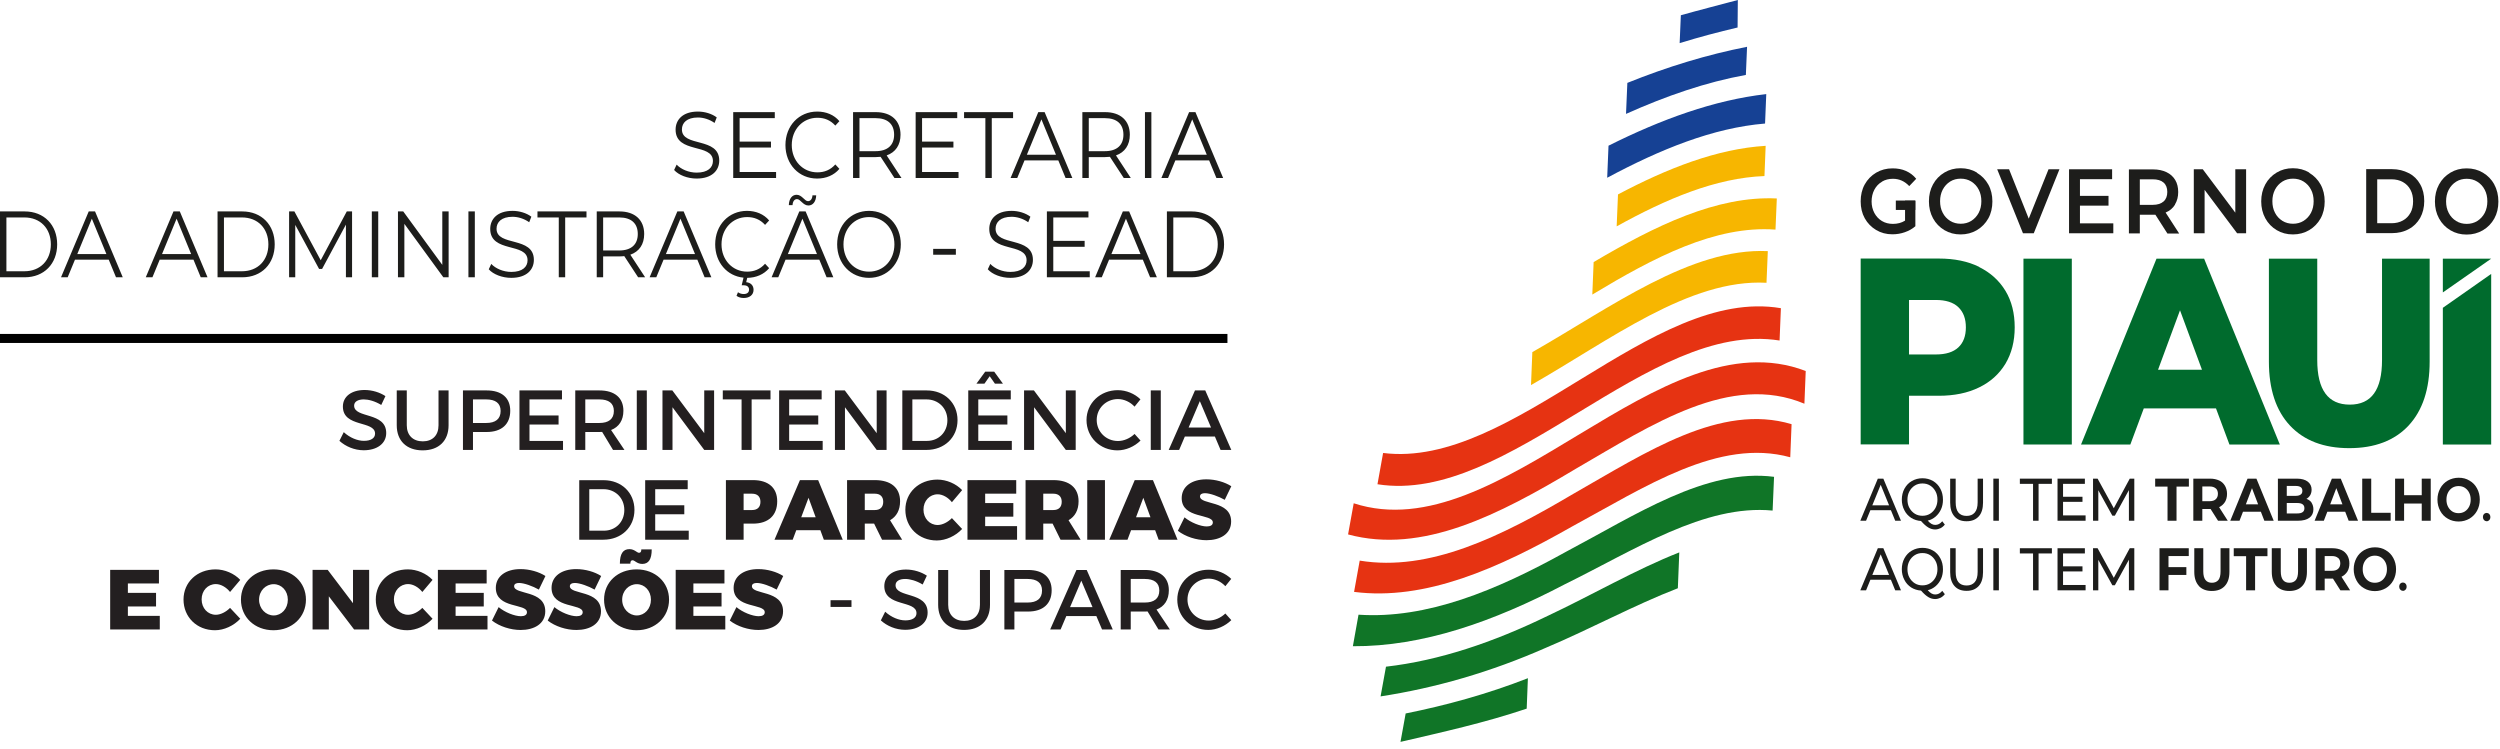 <svg width="277" height="83" viewBox="0 0 277 83" fill="none" xmlns="http://www.w3.org/2000/svg">
<line y1="37.5" x2="136" y2="37.5" stroke="black"/>
<path d="M77.188 19.784C76.18 19.784 75.192 19.398 74.692 18.835L74.971 18.241C75.451 18.752 76.305 19.127 77.188 19.127C78.445 19.127 78.992 18.554 78.992 17.834C78.992 15.833 74.856 17.063 74.856 14.363C74.856 13.289 75.623 12.361 77.331 12.361C78.09 12.361 78.877 12.601 79.414 13.008L79.174 13.623C78.598 13.216 77.927 13.018 77.331 13.018C76.103 13.018 75.556 13.612 75.556 14.342C75.556 16.344 79.692 15.134 79.692 17.793C79.692 18.866 78.905 19.784 77.188 19.784ZM81.95 19.054H85.99V19.721H81.24V12.424H85.846V13.091H81.95V15.687H85.424V16.344H81.95V19.054ZM90.539 19.784C88.524 19.784 87.027 18.21 87.027 16.073C87.027 13.935 88.524 12.361 90.549 12.361C91.528 12.361 92.41 12.716 93.005 13.425L92.554 13.915C92.007 13.31 91.336 13.049 90.568 13.049C88.946 13.049 87.727 14.342 87.727 16.073C87.727 17.803 88.946 19.096 90.568 19.096C91.336 19.096 92.007 18.835 92.554 18.22L93.005 18.71C92.41 19.419 91.528 19.784 90.539 19.784ZM99.884 19.721H99.106L97.571 17.376C97.398 17.396 97.226 17.407 97.034 17.407H95.23V19.721H94.519V12.424H97.034C98.742 12.424 99.778 13.362 99.778 14.926C99.778 16.073 99.222 16.875 98.243 17.219L99.884 19.721ZM97.014 16.75C98.358 16.75 99.068 16.073 99.068 14.926C99.068 13.758 98.358 13.091 97.014 13.091H95.23V16.75H97.014ZM102.165 19.054H106.205V19.721H101.454V12.424H106.061V13.091H102.165V15.687H105.639V16.344H102.165V19.054ZM109.179 19.721V13.091H106.818V12.424H112.25V13.091H109.889V19.721H109.179ZM118.066 19.721L117.26 17.772H113.517L112.711 19.721H111.972L115.043 12.424H115.744L118.815 19.721H118.066ZM113.777 17.146H117.001L115.389 13.226L113.777 17.146ZM125.291 19.721H124.513L122.978 17.376C122.805 17.396 122.632 17.407 122.44 17.407H120.636V19.721H119.926V12.424H122.44C124.149 12.424 125.185 13.362 125.185 14.926C125.185 16.073 124.628 16.875 123.65 17.219L125.291 19.721ZM122.421 16.75C123.765 16.75 124.475 16.073 124.475 14.926C124.475 13.758 123.765 13.091 122.421 13.091H120.636V16.75H122.421ZM126.861 19.721V12.424H127.572V19.721H126.861ZM134.776 19.721L133.971 17.772H130.228L129.421 19.721H128.682L131.753 12.424H132.454L135.524 19.721H134.776ZM130.487 17.146H133.711L132.099 13.226L130.487 17.146Z" fill="#1D1D1B"/>
<path d="M3.8147e-06 30.724V23.426H2.735C4.885 23.426 6.334 24.927 6.334 27.075C6.334 29.222 4.885 30.724 2.735 30.724H3.8147e-06ZM0.71 30.056H2.697C4.482 30.056 5.633 28.826 5.633 27.075C5.633 25.323 4.482 24.093 2.697 24.093H0.71V30.056ZM12.854 30.724L12.048 28.774H8.305L7.499 30.724H6.76L9.831 23.426H10.531L13.602 30.724H12.854ZM8.564 28.149H11.789L10.176 24.229L8.564 28.149ZM22.244 30.724L21.438 28.774H17.695L16.889 30.724H16.151L19.221 23.426H19.922L22.993 30.724H22.244ZM17.954 28.149H21.179L19.567 24.229L17.954 28.149ZM24.104 30.724V23.426H26.839C28.989 23.426 30.438 24.927 30.438 27.075C30.438 29.222 28.989 30.724 26.839 30.724H24.104ZM24.814 30.056H26.801C28.586 30.056 29.737 28.826 29.737 27.075C29.737 25.323 28.586 24.093 26.801 24.093H24.814V30.056ZM38.424 23.426H39.009V30.724H38.328V24.886L35.689 29.796H35.353L32.714 24.917V30.724H32.032V23.426H32.618L35.535 28.837L38.424 23.426ZM41.198 30.724V23.426H41.908V30.724H41.198ZM49.007 23.426H49.708V30.724H49.123L44.804 24.802V30.724H44.094V23.426H44.679L49.007 29.348V23.426ZM51.901 30.724V23.426H52.611V30.724H51.901ZM56.649 30.786C55.641 30.786 54.653 30.401 54.154 29.837L54.432 29.243C54.912 29.754 55.766 30.129 56.649 30.129C57.906 30.129 58.453 29.556 58.453 28.837C58.453 26.835 54.317 28.065 54.317 25.365C54.317 24.291 55.084 23.364 56.793 23.364C57.551 23.364 58.338 23.603 58.875 24.01L58.635 24.625C58.059 24.218 57.388 24.02 56.793 24.02C55.564 24.02 55.017 24.615 55.017 25.344C55.017 27.346 59.153 26.137 59.153 28.795C59.153 29.869 58.366 30.786 56.649 30.786ZM61.912 30.724V24.093H59.551V23.426H64.983V24.093H62.622V30.724H61.912ZM71.482 30.724H70.705L69.169 28.378C68.996 28.399 68.824 28.409 68.632 28.409H66.828V30.724H66.118V23.426H68.632C70.34 23.426 71.376 24.364 71.376 25.928C71.376 27.075 70.82 27.878 69.841 28.222L71.482 30.724ZM68.613 27.753C69.956 27.753 70.666 27.075 70.666 25.928C70.666 24.761 69.956 24.093 68.613 24.093H66.828V27.753H68.613ZM78.072 30.724L77.266 28.774H73.523L72.717 30.724H71.978L75.049 23.426H75.749L78.82 30.724H78.072ZM73.782 28.149H77.007L75.394 24.229L73.782 28.149ZM82.784 30.098C83.552 30.098 84.223 29.837 84.77 29.222L85.222 29.712C84.636 30.411 83.763 30.776 82.793 30.786L82.678 31.266C83.206 31.318 83.494 31.651 83.494 32.11C83.494 32.673 83.053 33.017 82.41 33.017C82.093 33.017 81.834 32.944 81.604 32.777L81.767 32.381C81.959 32.517 82.17 32.579 82.4 32.579C82.784 32.579 82.995 32.402 82.995 32.089C82.995 31.808 82.803 31.61 82.4 31.61H82.179L82.381 30.765C80.558 30.588 79.243 29.076 79.243 27.075C79.243 24.938 80.74 23.364 82.765 23.364C83.744 23.364 84.627 23.718 85.222 24.427L84.77 24.917C84.223 24.312 83.552 24.052 82.784 24.052C81.162 24.052 79.943 25.344 79.943 27.075C79.943 28.805 81.162 30.098 82.784 30.098ZM88.313 22.061C88.025 22.061 87.834 22.311 87.814 22.728H87.402C87.421 22.029 87.757 21.581 88.265 21.581C88.86 21.581 89.148 22.29 89.522 22.29C89.81 22.29 90.002 22.04 90.021 21.644H90.434C90.415 22.321 90.079 22.769 89.57 22.769C88.975 22.769 88.697 22.061 88.313 22.061ZM91.586 30.724L90.78 28.774H87.037L86.231 30.724H85.492L88.563 23.426H89.263L92.334 30.724H91.586ZM87.296 28.149H90.52L88.908 24.229L87.296 28.149ZM96.288 30.786C94.254 30.786 92.757 29.202 92.757 27.075C92.757 24.948 94.254 23.364 96.288 23.364C98.304 23.364 99.81 24.938 99.81 27.075C99.81 29.212 98.304 30.786 96.288 30.786ZM96.288 30.098C97.901 30.098 99.1 28.816 99.1 27.075C99.1 25.334 97.901 24.052 96.288 24.052C94.667 24.052 93.457 25.334 93.457 27.075C93.457 28.816 94.667 30.098 96.288 30.098ZM103.396 28.222V27.575H105.91V28.222H103.396ZM111.942 30.786C110.934 30.786 109.946 30.401 109.447 29.837L109.725 29.243C110.205 29.754 111.059 30.129 111.942 30.129C113.199 30.129 113.746 29.556 113.746 28.837C113.746 26.835 109.61 28.065 109.61 25.365C109.61 24.291 110.378 23.364 112.086 23.364C112.844 23.364 113.631 23.603 114.168 24.01L113.928 24.625C113.353 24.218 112.681 24.02 112.086 24.02C110.857 24.02 110.31 24.615 110.31 25.344C110.31 27.346 114.447 26.137 114.447 28.795C114.447 29.869 113.66 30.786 111.942 30.786ZM116.704 30.056H120.744V30.724H115.994V23.426H120.6V24.093H116.704V26.689H120.178V27.346H116.704V30.056ZM127.433 30.724L126.627 28.774H122.884L122.078 30.724H121.339L124.41 23.426H125.11L128.181 30.724H127.433ZM123.143 28.149H126.367L124.755 24.229L123.143 28.149ZM129.292 30.724V23.426H132.027C134.178 23.426 135.626 24.927 135.626 27.075C135.626 29.222 134.178 30.724 132.027 30.724H129.292ZM130.002 30.056H131.988C133.774 30.056 134.926 28.826 134.926 27.075C134.926 25.323 133.774 24.093 131.988 24.093H130.002V30.056Z" fill="#1D1D1B"/>
<path d="M178.077 19.695C183.952 16.547 189.8 14.165 195.569 13.688C195.608 12.591 195.662 11.508 195.702 10.425C189.92 11.089 184.085 13.211 178.223 16.143C178.17 17.327 178.13 18.511 178.077 19.695Z" fill="#164194"/>
<path d="M195.635 16.157C190.239 16.489 184.762 18.64 179.273 21.543C179.22 22.712 179.18 23.896 179.127 25.08C184.629 22.034 190.106 19.709 195.502 19.507C195.542 18.381 195.595 17.269 195.635 16.157Z" fill="#F7B600"/>
<path d="M176.415 32.646C183.26 28.517 190.066 24.95 196.725 25.441L196.871 21.99C190.212 21.673 183.407 25.008 176.575 29.037C176.522 30.235 176.482 31.448 176.428 32.646H176.415Z" fill="#F7B600"/>
<path d="M197.323 34.148L197.177 37.729C182.636 35.419 167.164 55.965 152.623 53.655L153.248 50.189C167.643 52.009 182.941 31.708 197.323 34.148Z" fill="#E63312"/>
<path d="M200.074 41.107C200.021 42.32 199.981 43.519 199.928 44.731C191.727 41.295 183.141 46.984 174.581 51.951C166.061 57.048 157.581 61.437 149.366 59.214L149.991 55.763C166.26 61.062 183.832 34.884 200.074 41.107Z" fill="#E63312"/>
<path d="M198.506 47.013C198.453 48.226 198.4 49.453 198.36 50.666C190.478 48.5 182.29 53.944 174.142 58.362C166.008 62.982 157.926 66.592 150.031 65.581L150.656 62.116C158.378 63.386 166.327 59.445 174.288 54.738C182.45 50.088 190.637 44.645 198.506 46.998V47.013Z" fill="#E63312"/>
<path d="M169.291 75.14C169.238 76.266 169.198 77.407 169.158 78.518C164.479 80.092 159.827 81.117 155.175 82.2L155.747 79.053C160.252 78.143 164.758 76.916 169.304 75.14H169.291Z" fill="#107527"/>
<path d="M196.406 56.571C188.87 55.849 181.094 60.946 173.371 64.744C165.463 68.888 157.621 71.645 149.898 71.602L150.523 68.108C158.073 68.613 165.768 65.437 173.518 61.134C181.253 57.048 189.029 51.85 196.565 52.832L196.406 56.571Z" fill="#107527"/>
<path d="M185.905 65.177C181.054 67.054 176.176 69.711 171.311 71.761C165.157 74.475 159.043 76.223 152.968 77.161L153.567 73.869C159.481 73.19 165.449 71.169 171.457 68.252C176.322 65.971 181.213 63.112 186.065 61.206L185.905 65.191V65.177Z" fill="#107527"/>
<path d="M193.575 5.184L193.442 8.302C189.042 9.096 184.616 10.627 180.163 12.62L180.31 9.183C184.749 7.393 189.175 6.05 193.575 5.184Z" fill="#164194"/>
<path d="M186.238 1.689C188.338 1.097 190.451 0.563 192.551 0C192.551 0.996 192.538 2.021 192.525 3.047C190.385 3.552 188.245 4.115 186.105 4.779L186.238 1.689Z" fill="#164194"/>
<path d="M195.728 31.332C187.208 30.87 178.382 37.685 169.636 42.667L169.783 39.014C178.529 34.032 187.341 27.434 195.874 27.824C195.821 28.979 195.781 30.148 195.728 31.332Z" fill="#F7B600"/>
<path d="M209.525 56.528H207.239L206.76 57.698H206.122L208.063 53.034H208.674L210.628 57.698H209.99L209.512 56.528H209.525ZM209.312 55.994L208.382 53.712L207.451 55.994H209.299H209.312Z" fill="#1D1D1B"/>
<path d="M215.493 58.116C215.36 58.29 215.187 58.434 215.014 58.521C214.828 58.607 214.629 58.665 214.416 58.665C214.15 58.665 213.898 58.593 213.659 58.448C213.419 58.304 213.154 58.073 212.848 57.727C212.449 57.698 212.077 57.582 211.758 57.38C211.439 57.163 211.173 56.889 211 56.528C210.814 56.181 210.721 55.777 210.721 55.358C210.721 54.94 210.814 54.507 211.014 54.146C211.213 53.785 211.479 53.496 211.838 53.294C212.197 53.092 212.582 52.99 213.007 52.99C213.433 52.99 213.831 53.092 214.177 53.294C214.523 53.496 214.802 53.785 214.988 54.146C215.187 54.507 215.28 54.911 215.28 55.373C215.28 55.748 215.214 56.109 215.068 56.427C214.921 56.745 214.722 57.019 214.469 57.236C214.217 57.452 213.925 57.611 213.592 57.683C213.738 57.842 213.871 57.972 214.004 58.044C214.137 58.116 214.27 58.16 214.416 58.16C214.722 58.16 214.975 58.03 215.201 57.755L215.493 58.131V58.116ZM211.559 56.268C211.705 56.542 211.904 56.759 212.157 56.918C212.409 57.077 212.702 57.149 213.007 57.149C213.313 57.149 213.606 57.077 213.858 56.918C214.111 56.759 214.31 56.542 214.456 56.268C214.602 55.994 214.669 55.691 214.669 55.358C214.669 55.026 214.602 54.709 214.456 54.449C214.31 54.175 214.111 53.958 213.858 53.799C213.606 53.64 213.326 53.568 213.007 53.568C212.688 53.568 212.409 53.64 212.157 53.799C211.904 53.958 211.705 54.175 211.559 54.449C211.412 54.723 211.346 55.026 211.346 55.358C211.346 55.691 211.412 56.008 211.559 56.268Z" fill="#1D1D1B"/>
<path d="M216.556 57.221C216.237 56.86 216.078 56.355 216.078 55.691V53.034H216.689V55.662C216.689 56.658 217.088 57.163 217.899 57.163C218.298 57.163 218.59 57.033 218.803 56.788C219.015 56.542 219.122 56.167 219.122 55.662V53.034H219.72V55.691C219.72 56.355 219.56 56.875 219.241 57.221C218.922 57.568 218.484 57.755 217.899 57.755C217.314 57.755 216.875 57.582 216.556 57.221Z" fill="#1D1D1B"/>
<path d="M220.863 53.034H221.474V57.698H220.863V53.034Z" fill="#1D1D1B"/>
<path d="M225.276 53.611H223.8V53.034H227.349V53.611H225.874V57.698H225.262V53.611H225.276Z" fill="#1D1D1B"/>
<path d="M231.084 57.12V57.698H227.974V53.034H231.004V53.611H228.585V55.041H230.739V55.604H228.585V57.106H231.084V57.12Z" fill="#1D1D1B"/>
<path d="M235.883 57.698V54.304L234.327 57.135H234.048L232.493 54.319V57.698H231.908V53.034H232.413L234.208 56.311L235.976 53.034H236.481V57.698H235.896H235.883Z" fill="#1D1D1B"/>
<path d="M240.162 53.915H238.793V53.034H242.528V53.915H241.159V57.698H240.162V53.915Z" fill="#1D1D1B"/>
<path d="M245.758 57.698L244.934 56.398H244.017V57.698H243.02V53.034H244.881C245.266 53.034 245.585 53.106 245.878 53.236C246.17 53.366 246.37 53.568 246.529 53.828C246.675 54.088 246.755 54.377 246.755 54.723C246.755 55.07 246.675 55.373 246.529 55.618C246.37 55.864 246.157 56.066 245.878 56.196L246.835 57.698H245.772H245.758ZM245.506 54.117C245.346 53.972 245.12 53.9 244.828 53.9H244.017V55.532H244.828C245.12 55.532 245.36 55.46 245.506 55.315C245.665 55.171 245.745 54.969 245.745 54.709C245.745 54.449 245.665 54.247 245.506 54.102V54.117Z" fill="#1D1D1B"/>
<path d="M250.517 56.701H248.523L248.138 57.698H247.114L249.028 53.034H250.012L251.926 57.698H250.889L250.504 56.701H250.517ZM250.198 55.878L249.52 54.088L248.842 55.878H250.198Z" fill="#1D1D1B"/>
<path d="M256.113 55.691C256.245 55.893 256.325 56.138 256.325 56.427C256.325 56.831 256.179 57.149 255.887 57.365C255.594 57.582 255.169 57.698 254.611 57.698H252.391V53.034H254.491C255.009 53.034 255.421 53.149 255.701 53.366C255.98 53.583 256.126 53.886 256.126 54.247C256.126 54.478 256.073 54.68 255.98 54.853C255.873 55.026 255.74 55.171 255.554 55.272C255.794 55.358 255.993 55.503 256.126 55.691H256.113ZM253.374 53.842V54.94H254.358C254.597 54.94 254.783 54.896 254.916 54.795C255.049 54.709 255.102 54.564 255.102 54.377C255.102 54.189 255.036 54.059 254.916 53.972C254.783 53.886 254.597 53.842 254.358 53.842H253.374ZM255.129 56.745C255.262 56.658 255.328 56.514 255.328 56.311C255.328 55.922 255.063 55.734 254.531 55.734H253.374V56.889H254.531C254.797 56.889 254.996 56.846 255.129 56.745Z" fill="#1D1D1B"/>
<path d="M259.861 56.701H257.867L257.482 57.698H256.458L258.372 53.034H259.356L261.27 57.698H260.233L259.848 56.701H259.861ZM259.542 55.878L258.864 54.088L258.186 55.878H259.542Z" fill="#1D1D1B"/>
<path d="M261.735 53.034H262.732V56.817H264.885V57.698H261.735V53.034Z" fill="#1D1D1B"/>
<path d="M269.325 53.034V57.698H268.328V55.792H266.374V57.698H265.377V53.034H266.374V54.868H268.328V53.034H269.325Z" fill="#1D1D1B"/>
<path d="M271.212 57.467C270.853 57.264 270.574 56.976 270.375 56.6C270.175 56.225 270.069 55.821 270.069 55.358C270.069 54.896 270.175 54.492 270.375 54.117C270.574 53.741 270.853 53.467 271.212 53.25C271.571 53.048 271.97 52.933 272.422 52.933C272.873 52.933 273.272 53.034 273.618 53.25C273.977 53.453 274.256 53.741 274.455 54.117C274.655 54.478 274.761 54.896 274.761 55.358C274.761 55.821 274.655 56.225 274.455 56.6C274.256 56.961 273.977 57.25 273.618 57.467C273.259 57.669 272.86 57.784 272.422 57.784C271.983 57.784 271.571 57.683 271.212 57.467ZM273.099 56.672C273.299 56.542 273.458 56.369 273.578 56.138C273.698 55.907 273.751 55.647 273.751 55.358C273.751 55.07 273.698 54.81 273.578 54.579C273.458 54.348 273.299 54.175 273.099 54.044C272.9 53.915 272.661 53.857 272.408 53.857C272.156 53.857 271.93 53.915 271.717 54.044C271.518 54.175 271.358 54.348 271.239 54.579C271.119 54.81 271.066 55.07 271.066 55.358C271.066 55.647 271.119 55.907 271.239 56.138C271.358 56.369 271.518 56.542 271.717 56.672C271.916 56.802 272.156 56.86 272.408 56.86C272.661 56.86 272.887 56.802 273.099 56.672Z" fill="#1D1D1B"/>
<path d="M275.226 57.611C275.146 57.525 275.106 57.409 275.106 57.279C275.106 57.149 275.146 57.048 275.226 56.961C275.306 56.875 275.412 56.831 275.519 56.831C275.625 56.831 275.731 56.875 275.811 56.961C275.891 57.048 275.931 57.149 275.931 57.294C275.931 57.438 275.891 57.539 275.811 57.626C275.731 57.712 275.638 57.756 275.532 57.756C275.425 57.756 275.319 57.712 275.239 57.626L275.226 57.611Z" fill="#1D1D1B"/>
<path d="M209.525 64.238H207.239L206.76 65.408H206.122L208.063 60.744H208.674L210.628 65.408H209.99L209.512 64.238H209.525ZM209.312 63.704L208.382 61.423L207.451 63.704H209.299H209.312Z" fill="#1D1D1B"/>
<path d="M215.493 65.827C215.36 66 215.187 66.144 215.014 66.231C214.828 66.317 214.629 66.375 214.416 66.375C214.15 66.375 213.898 66.303 213.659 66.159C213.419 66.014 213.154 65.783 212.848 65.437C212.449 65.408 212.077 65.292 211.758 65.09C211.439 64.874 211.173 64.599 211 64.238C210.814 63.892 210.721 63.487 210.721 63.069C210.721 62.65 210.814 62.217 211.014 61.856C211.213 61.495 211.479 61.206 211.838 61.004C212.197 60.802 212.582 60.701 213.007 60.701C213.433 60.701 213.831 60.802 214.177 61.004C214.523 61.206 214.802 61.495 214.988 61.856C215.187 62.217 215.28 62.621 215.28 63.083C215.28 63.459 215.214 63.82 215.068 64.137C214.921 64.455 214.722 64.729 214.469 64.946C214.217 65.162 213.925 65.321 213.592 65.393C213.738 65.552 213.871 65.682 214.004 65.754C214.137 65.827 214.27 65.87 214.416 65.87C214.722 65.87 214.975 65.74 215.201 65.466L215.493 65.841V65.827ZM211.559 63.978C211.705 64.253 211.904 64.469 212.157 64.628C212.409 64.787 212.702 64.859 213.007 64.859C213.313 64.859 213.606 64.787 213.858 64.628C214.111 64.469 214.31 64.253 214.456 63.978C214.602 63.704 214.669 63.401 214.669 63.069C214.669 62.737 214.602 62.419 214.456 62.159C214.31 61.885 214.111 61.668 213.858 61.509C213.606 61.351 213.326 61.278 213.007 61.278C212.688 61.278 212.409 61.351 212.157 61.509C211.904 61.668 211.705 61.885 211.559 62.159C211.412 62.434 211.346 62.737 211.346 63.069C211.346 63.401 211.412 63.718 211.559 63.978Z" fill="#1D1D1B"/>
<path d="M216.556 64.931C216.237 64.57 216.078 64.065 216.078 63.401V60.744H216.689V63.372C216.689 64.368 217.088 64.874 217.899 64.874C218.298 64.874 218.59 64.744 218.803 64.498C219.015 64.253 219.122 63.877 219.122 63.372V60.744H219.72V63.401C219.72 64.065 219.56 64.585 219.241 64.931C218.922 65.278 218.484 65.466 217.899 65.466C217.314 65.466 216.875 65.292 216.556 64.931Z" fill="#1D1D1B"/>
<path d="M220.863 60.744H221.474V65.408H220.863V60.744Z" fill="#1D1D1B"/>
<path d="M225.276 61.322H223.8V60.744H227.349V61.322H225.874V65.408H225.262V61.322H225.276Z" fill="#1D1D1B"/>
<path d="M231.084 64.83V65.408H227.974V60.744H231.004V61.322H228.585V62.751H230.739V63.314H228.585V64.816H231.084V64.83Z" fill="#1D1D1B"/>
<path d="M235.883 65.408V62.015L234.327 64.845H234.048L232.493 62.029V65.408H231.908V60.744H232.413L234.208 64.022L235.976 60.744H236.481V65.408H235.896H235.883Z" fill="#1D1D1B"/>
<path d="M240.269 61.611V62.838H242.249V63.704H240.269V65.408H239.272V60.744H242.515V61.611H240.269Z" fill="#1D1D1B"/>
<path d="M243.645 64.931C243.299 64.556 243.127 64.036 243.127 63.358V60.744H244.123V63.314C244.123 64.152 244.442 64.57 245.08 64.57C245.386 64.57 245.625 64.469 245.798 64.267C245.958 64.065 246.037 63.747 246.037 63.314V60.744H247.021V63.358C247.021 64.036 246.848 64.57 246.503 64.931C246.157 65.307 245.679 65.48 245.067 65.48C244.456 65.48 243.977 65.292 243.632 64.931H243.645Z" fill="#1D1D1B"/>
<path d="M248.869 61.625H247.499V60.744H251.234V61.625H249.865V65.408H248.869V61.625Z" fill="#1D1D1B"/>
<path d="M252.231 64.931C251.886 64.556 251.713 64.036 251.713 63.358V60.744H252.71V63.314C252.71 64.152 253.029 64.57 253.667 64.57C253.973 64.57 254.212 64.469 254.385 64.267C254.544 64.065 254.624 63.747 254.624 63.314V60.744H255.608V63.358C255.608 64.036 255.435 64.57 255.089 64.931C254.744 65.307 254.265 65.48 253.654 65.48C253.042 65.48 252.564 65.292 252.218 64.931H252.231Z" fill="#1D1D1B"/>
<path d="M259.316 65.408L258.492 64.108H257.575V65.408H256.578V60.744H258.439C258.824 60.744 259.143 60.816 259.436 60.946C259.728 61.076 259.927 61.278 260.087 61.538C260.233 61.798 260.313 62.087 260.313 62.434C260.313 62.78 260.233 63.083 260.087 63.329C259.927 63.574 259.715 63.776 259.436 63.906L260.393 65.408H259.329H259.316ZM259.063 61.827C258.904 61.683 258.678 61.611 258.386 61.611H257.575V63.242H258.386C258.678 63.242 258.917 63.17 259.063 63.026C259.223 62.881 259.303 62.679 259.303 62.419C259.303 62.159 259.223 61.957 259.063 61.813V61.827Z" fill="#1D1D1B"/>
<path d="M261.934 65.177C261.576 64.975 261.296 64.686 261.097 64.311C260.898 63.935 260.791 63.531 260.791 63.069C260.791 62.607 260.898 62.202 261.097 61.827C261.296 61.452 261.576 61.177 261.934 60.961C262.293 60.759 262.692 60.643 263.144 60.643C263.596 60.643 263.995 60.744 264.34 60.961C264.699 61.163 264.978 61.452 265.178 61.827C265.377 62.188 265.483 62.607 265.483 63.069C265.483 63.531 265.377 63.935 265.178 64.311C264.978 64.671 264.699 64.96 264.34 65.177C263.981 65.379 263.583 65.495 263.144 65.495C262.705 65.495 262.293 65.393 261.934 65.177ZM263.822 64.383C264.021 64.253 264.181 64.079 264.3 63.849C264.42 63.617 264.473 63.358 264.473 63.069C264.473 62.78 264.42 62.52 264.3 62.289C264.181 62.058 264.021 61.885 263.822 61.755C263.622 61.625 263.383 61.567 263.131 61.567C262.878 61.567 262.652 61.625 262.44 61.755C262.24 61.885 262.081 62.058 261.961 62.289C261.841 62.52 261.788 62.78 261.788 63.069C261.788 63.358 261.841 63.617 261.961 63.849C262.081 64.079 262.24 64.253 262.44 64.383C262.639 64.513 262.878 64.57 263.131 64.57C263.383 64.57 263.609 64.513 263.822 64.383Z" fill="#1D1D1B"/>
<path d="M265.949 65.322C265.869 65.235 265.829 65.12 265.829 64.99C265.829 64.859 265.869 64.758 265.949 64.672C266.028 64.585 266.135 64.542 266.241 64.542C266.347 64.542 266.454 64.585 266.533 64.672C266.613 64.758 266.653 64.859 266.653 65.004C266.653 65.148 266.613 65.249 266.533 65.336C266.454 65.423 266.361 65.466 266.254 65.466C266.148 65.466 266.042 65.423 265.962 65.336L265.949 65.322Z" fill="#1D1D1B"/>
<path d="M208.515 20.128C208.874 19.911 209.286 19.81 209.738 19.81C210.442 19.81 211.04 20.084 211.545 20.619L212.316 19.81C212.011 19.435 211.638 19.146 211.186 18.944C210.735 18.742 210.243 18.655 209.698 18.655C209.02 18.655 208.422 18.814 207.877 19.131C207.345 19.449 206.92 19.882 206.614 20.431C206.308 20.98 206.162 21.615 206.162 22.308C206.162 23.001 206.308 23.636 206.614 24.185C206.92 24.734 207.345 25.167 207.877 25.485C208.408 25.802 209.007 25.961 209.671 25.961C210.15 25.961 210.602 25.889 211.054 25.73C211.505 25.571 211.891 25.355 212.223 25.066V22.236H211.08V24.445C210.695 24.69 210.243 24.806 209.738 24.806C209.286 24.806 208.874 24.705 208.515 24.488C208.156 24.272 207.877 23.968 207.677 23.593C207.478 23.218 207.372 22.785 207.372 22.322C207.372 21.86 207.478 21.398 207.677 21.023C207.877 20.648 208.156 20.344 208.515 20.142V20.128Z" fill="#1D1D1B"/>
<path d="M219.042 19.117C218.51 18.799 217.912 18.64 217.234 18.64C216.556 18.64 215.971 18.799 215.44 19.117C214.908 19.435 214.483 19.868 214.177 20.431C213.871 20.994 213.725 21.615 213.725 22.308C213.725 23.001 213.871 23.622 214.177 24.185C214.483 24.748 214.908 25.181 215.44 25.499C215.971 25.817 216.57 25.975 217.234 25.975C217.899 25.975 218.497 25.817 219.042 25.499C219.574 25.181 219.999 24.748 220.305 24.2C220.61 23.651 220.757 23.015 220.757 22.322C220.757 21.629 220.61 20.994 220.305 20.445C219.999 19.897 219.574 19.463 219.042 19.146V19.117ZM219.241 23.579C219.042 23.954 218.763 24.257 218.417 24.474C218.072 24.69 217.673 24.791 217.247 24.791C216.822 24.791 216.423 24.69 216.078 24.474C215.732 24.257 215.453 23.968 215.254 23.579C215.054 23.203 214.961 22.77 214.961 22.294C214.961 21.817 215.054 21.398 215.254 21.009C215.453 20.633 215.732 20.33 216.078 20.113C216.423 19.897 216.822 19.796 217.247 19.796C217.673 19.796 218.072 19.897 218.417 20.113C218.763 20.33 219.042 20.619 219.241 21.009C219.441 21.384 219.534 21.817 219.534 22.294C219.534 22.77 219.441 23.189 219.241 23.579Z" fill="#1D1D1B"/>
<path d="M224.784 24.228L222.604 18.756H221.288L224.146 25.846H225.342L228.187 18.756H226.977L224.784 24.228Z" fill="#1D1D1B"/>
<path d="M230.459 22.785H233.623V21.702H230.459V19.853H234.022V18.756H229.25V25.846H234.155V24.748H230.459V22.785Z" fill="#1D1D1B"/>
<path d="M240.987 22.655C241.226 22.265 241.345 21.803 241.345 21.283C241.345 20.763 241.239 20.316 241.013 19.94C240.787 19.565 240.468 19.276 240.043 19.074C239.617 18.872 239.126 18.77 238.567 18.77H235.883V25.86H237.092V23.795H238.567C238.674 23.795 238.767 23.795 238.82 23.795L240.149 25.874H241.452L239.95 23.55C240.402 23.362 240.747 23.073 240.987 22.683V22.655ZM238.514 22.698H237.092V19.868H238.514C239.046 19.868 239.445 19.983 239.724 20.229C240.003 20.474 240.136 20.821 240.136 21.268C240.136 21.716 240.003 22.077 239.724 22.323C239.445 22.568 239.046 22.698 238.514 22.698Z" fill="#1D1D1B"/>
<path d="M247.672 23.564L244.07 18.756H243.073V25.846H244.27V21.037L247.872 25.846H248.869V18.756H247.672V23.564Z" fill="#1D1D1B"/>
<path d="M255.86 19.117C255.328 18.799 254.73 18.64 254.052 18.64C253.374 18.64 252.79 18.799 252.258 19.117C251.726 19.435 251.301 19.868 250.995 20.431C250.69 20.994 250.543 21.615 250.543 22.308C250.543 23.001 250.69 23.622 250.995 24.185C251.301 24.748 251.726 25.181 252.258 25.499C252.79 25.817 253.388 25.975 254.052 25.975C254.717 25.975 255.315 25.817 255.86 25.499C256.392 25.181 256.817 24.748 257.123 24.2C257.428 23.651 257.575 23.015 257.575 22.322C257.575 21.629 257.428 20.994 257.123 20.445C256.817 19.897 256.392 19.463 255.86 19.146V19.117ZM256.059 23.579C255.86 23.954 255.581 24.257 255.235 24.474C254.89 24.69 254.491 24.791 254.066 24.791C253.64 24.791 253.242 24.69 252.896 24.474C252.55 24.257 252.271 23.968 252.072 23.579C251.873 23.203 251.779 22.77 251.779 22.294C251.779 21.817 251.873 21.398 252.072 21.009C252.271 20.633 252.55 20.33 252.896 20.113C253.242 19.897 253.64 19.796 254.066 19.796C254.491 19.796 254.89 19.897 255.235 20.113C255.581 20.33 255.86 20.619 256.059 21.009C256.259 21.384 256.352 21.817 256.352 22.294C256.352 22.77 256.259 23.189 256.059 23.579Z" fill="#1D1D1B"/>
<path d="M266.892 19.189C266.347 18.9 265.736 18.742 265.031 18.742H262.174V25.831H265.031C265.722 25.831 266.347 25.687 266.892 25.384C267.437 25.095 267.849 24.676 268.155 24.142C268.447 23.608 268.607 22.987 268.607 22.279C268.607 21.572 268.461 20.951 268.155 20.416C267.862 19.882 267.437 19.463 266.892 19.175V19.189ZM267.078 23.579C266.879 23.954 266.6 24.228 266.241 24.43C265.882 24.633 265.457 24.734 264.978 24.734H263.396V19.868H264.978C265.457 19.868 265.882 19.969 266.241 20.171C266.6 20.373 266.879 20.648 267.078 21.023C267.278 21.398 267.371 21.817 267.371 22.308C267.371 22.799 267.278 23.218 267.078 23.593V23.579Z" fill="#1D1D1B"/>
<path d="M276.369 20.431C276.064 19.882 275.638 19.449 275.106 19.131C274.575 18.814 273.977 18.655 273.299 18.655C272.621 18.655 272.036 18.814 271.504 19.131C270.973 19.449 270.547 19.882 270.242 20.445C269.936 21.009 269.79 21.629 269.79 22.322C269.79 23.015 269.936 23.636 270.242 24.2C270.547 24.763 270.973 25.196 271.504 25.513C272.036 25.831 272.634 25.99 273.299 25.99C273.963 25.99 274.562 25.831 275.106 25.513C275.638 25.196 276.064 24.763 276.369 24.214C276.675 23.665 276.821 23.03 276.821 22.337C276.821 21.644 276.675 21.009 276.369 20.46V20.431ZM275.306 23.593C275.107 23.968 274.827 24.272 274.482 24.488C274.136 24.705 273.737 24.806 273.312 24.806C272.887 24.806 272.488 24.705 272.142 24.488C271.797 24.272 271.518 23.983 271.318 23.593C271.119 23.218 271.026 22.785 271.026 22.308C271.026 21.831 271.119 21.413 271.318 21.023C271.518 20.648 271.797 20.344 272.142 20.128C272.488 19.911 272.887 19.81 273.312 19.81C273.737 19.81 274.136 19.911 274.482 20.128C274.827 20.344 275.107 20.633 275.306 21.023C275.505 21.398 275.598 21.831 275.598 22.308C275.598 22.785 275.505 23.203 275.306 23.593Z" fill="#1D1D1B"/>
<path d="M219.281 29.585C220.544 30.206 221.514 31.087 222.205 32.227C222.896 33.368 223.229 34.725 223.229 36.27C223.229 37.815 222.883 39.158 222.205 40.299C221.514 41.439 220.544 42.32 219.281 42.927C218.018 43.547 216.53 43.851 214.815 43.851H211.519V49.236H206.162V28.647H214.828C216.543 28.647 218.032 28.95 219.294 29.571L219.281 29.585ZM216.982 38.494C217.54 37.974 217.819 37.238 217.819 36.27C217.819 35.303 217.54 34.566 216.982 34.032C216.423 33.498 215.586 33.238 214.496 33.238H211.519V39.274H214.496C215.599 39.274 216.423 39.014 216.982 38.494Z" fill="#006B2D"/>
<path d="M224.199 28.661H229.556V49.251H224.199V28.661Z" fill="#006B2D"/>
<path d="M245.546 45.251H237.531L236.042 49.251H230.579L238.94 28.661H244.216L252.604 49.251H247.021L245.532 45.251H245.546ZM243.977 40.963L241.545 34.379L239.112 40.963H243.99H243.977Z" fill="#006B2D"/>
<path d="M253.733 47.157C252.178 45.497 251.394 43.129 251.394 40.068V28.661H256.751V39.895C256.751 43.187 257.947 44.833 260.353 44.833C262.758 44.833 263.928 43.187 263.928 39.895V28.661H269.205V40.068C269.205 43.129 268.421 45.482 266.866 47.157C265.31 48.818 263.117 49.655 260.299 49.655C257.482 49.655 255.288 48.818 253.733 47.157Z" fill="#006B2D"/>
<path d="M276.024 28.661H270.667V32.401L276.024 28.661Z" fill="#006B2D"/>
<path d="M270.667 34.105V49.251H276.024V30.35L270.667 34.105Z" fill="#006B2D"/>
<path d="M212.21 22.221H210.057V23.262H212.21V22.221Z" fill="#1D1D1B"/>
<path d="M40.397 43.211C38.965 43.211 37.992 43.916 37.992 45.048C37.992 47.392 41.557 46.573 41.557 48.044C41.557 48.551 41.095 48.845 40.322 48.845C39.614 48.845 38.767 48.506 38.089 47.883L37.608 48.845C38.286 49.464 39.267 49.889 40.304 49.889C41.755 49.889 42.792 49.163 42.792 47.985C42.802 45.611 39.237 46.386 39.237 44.944C39.237 44.501 39.663 44.255 40.312 44.255C40.812 44.255 41.528 44.436 42.244 44.869L42.706 43.889C42.094 43.483 41.255 43.211 40.397 43.211ZM49.702 43.259H48.588V47.12C48.588 48.242 47.92 48.901 46.845 48.901C45.761 48.901 45.071 48.231 45.071 47.12V43.259H43.959V47.12C43.959 48.845 45.052 49.9 46.835 49.9C48.617 49.9 49.702 48.845 49.702 47.12V43.259ZM51.295 43.259V49.852H52.406V47.865H53.924C55.584 47.865 56.535 46.997 56.535 45.51C56.535 44.076 55.584 43.259 53.924 43.259H51.295ZM52.406 44.255H53.876C54.894 44.255 55.469 44.671 55.469 45.536C55.469 46.431 54.894 46.866 53.876 46.866H52.406V44.255Z" fill="#231F20"/>
<path d="M62.267 44.255V43.259H57.556V49.852H62.382V48.853H58.667V47.035H61.89V46.036H58.667V44.255H62.267ZM67.923 49.852H69.188L67.707 47.646C68.584 47.307 69.073 46.565 69.073 45.51C69.073 44.076 68.102 43.259 66.414 43.259H63.739V49.852H64.85V47.865H66.414C66.518 47.865 66.622 47.865 66.716 47.854L67.923 49.852ZM64.85 46.866V44.255H66.414C67.432 44.255 68.017 44.671 68.017 45.536C68.017 46.431 67.432 46.866 66.414 46.866H64.85ZM71.667 49.852V43.259H70.556V49.852H71.667ZM79.123 49.852V43.259H78.03V47.996L74.495 43.259H73.402V49.852H74.513V45.123L78.03 49.852H79.123ZM85.373 44.255V43.259H80.085V44.255H82.167V49.852H83.281V44.255H85.373ZM91.038 44.255V43.259H86.327V49.852H91.153V48.853H87.439V47.035H90.662V46.036H87.439V44.255H91.038ZM98.232 49.852V43.259H97.139V47.996L93.604 43.259H92.511V49.852H93.622V45.123L97.139 49.852H98.232ZM99.977 43.259V49.852H102.652C104.651 49.852 106.094 48.458 106.094 46.554C106.094 44.642 104.662 43.259 102.681 43.259H99.977ZM101.089 44.255H102.663C103.964 44.255 104.971 45.216 104.971 46.565C104.971 47.902 103.991 48.853 102.711 48.853H101.089V44.255ZM111.128 42.514L110.158 41.184H109.159L108.186 42.514H109.073L109.658 41.684L110.241 42.514H111.128ZM111.994 44.255V43.259H107.283V49.852H112.109V48.853H108.394V47.035H111.617V46.036H108.394V44.255H111.994ZM119.187 49.852V43.259H118.094V47.996L114.559 43.259H113.466V49.852H114.578V45.123L118.094 49.852H119.187ZM123.853 43.23C121.903 43.23 120.385 44.671 120.385 46.546C120.385 48.439 121.884 49.9 123.816 49.9C124.749 49.9 125.703 49.475 126.371 48.815L125.71 48.081C125.21 48.562 124.532 48.864 123.872 48.864C122.552 48.864 121.515 47.836 121.515 46.535C121.515 45.235 122.552 44.217 123.872 44.217C124.543 44.217 125.23 44.538 125.71 45.056L126.362 44.247C125.721 43.617 124.786 43.23 123.853 43.23ZM128.615 49.852V43.259H127.504V49.852H128.615ZM134.609 48.364L135.24 49.852H136.429L133.543 43.259H132.404L129.492 49.852H130.649L131.282 48.364H134.609ZM134.184 47.374H131.697L132.942 44.444L134.184 47.374Z" fill="#231F20"/>
<path d="M64.18 53.206V59.799H66.855C68.854 59.799 70.297 58.405 70.297 56.501C70.297 54.59 68.865 53.206 66.884 53.206H64.18ZM65.292 54.202H66.866C68.167 54.202 69.175 55.164 69.175 56.512C69.175 57.85 68.194 58.8 66.914 58.8H65.292V54.202ZM76.197 54.202V53.206H71.486V59.799H76.312V58.8H72.597V56.982H75.82V55.983H72.597V54.202H76.197Z" fill="#231F20"/>
<path d="M80.431 53.196V59.799H82.392V58.018H83.429C85.136 58.018 86.115 57.115 86.115 55.54C86.115 54.045 85.136 53.196 83.429 53.196H80.431ZM82.392 54.702H83.335C83.918 54.702 84.257 55.022 84.257 55.599C84.257 56.192 83.918 56.512 83.335 56.512H82.392V54.702Z" fill="#231F20"/>
<path d="M90.894 58.744L91.282 59.799H93.374L90.651 53.196H88.634L85.815 59.799H87.832L88.228 58.744H90.894ZM90.376 57.313H88.775L89.585 55.155L90.376 57.313ZM97.73 59.799H99.956L98.617 57.641C99.333 57.236 99.729 56.52 99.729 55.54C99.729 54.045 98.711 53.196 96.939 53.196H93.855V59.799H95.817V58.018H96.853L97.73 59.799ZM95.817 56.512V54.701H96.939C97.522 54.701 97.861 55.022 97.861 55.598C97.861 56.191 97.522 56.512 96.939 56.512H95.817ZM103.868 53.139C101.821 53.139 100.314 54.563 100.314 56.482C100.314 58.431 101.794 59.884 103.801 59.884C104.8 59.884 105.885 59.385 106.602 58.611L105.471 57.406C105.017 57.868 104.405 58.17 103.897 58.17C102.999 58.17 102.321 57.436 102.321 56.464C102.321 55.495 102.999 54.768 103.897 54.768C104.442 54.768 105.057 55.118 105.471 55.644L106.602 54.306C105.934 53.591 104.868 53.139 103.868 53.139ZM112.598 54.701V53.196H107.195V59.799H112.691V58.293H109.156V57.246H112.277V55.74H109.156V54.701H112.598ZM117.507 59.799H119.733L118.394 57.641C119.11 57.236 119.506 56.52 119.506 55.54C119.506 54.045 118.487 53.196 116.716 53.196H113.632V59.799H115.593V58.018H116.63L117.507 59.799ZM115.593 56.512V54.701H116.716C117.299 54.701 117.638 55.022 117.638 55.598C117.638 56.191 117.299 56.512 116.716 56.512H115.593ZM122.429 59.799V53.196H120.467V59.799H122.429ZM127.99 58.744L128.377 59.799H130.47L127.746 53.196H125.729L122.91 59.799H124.927L125.323 58.744H127.99ZM127.472 57.313H125.871L126.68 55.155L127.472 57.313ZM133.665 53.11C132.017 53.11 130.932 53.922 130.932 55.193C130.932 57.519 134.382 56.888 134.382 57.887C134.382 58.189 134.117 58.33 133.703 58.33C133.024 58.33 131.923 57.895 131.244 57.321L130.507 58.811C131.338 59.459 132.562 59.855 133.684 59.855C135.165 59.855 136.41 59.187 136.41 57.783C136.41 55.401 132.96 55.975 132.96 55.003C132.96 54.76 133.177 54.645 133.505 54.645C134.061 54.645 135.023 54.995 135.702 55.38L136.429 53.874C135.712 53.412 134.676 53.11 133.665 53.11Z" fill="#231F20"/>
<path d="M17.611 64.648V63.142H12.207V69.746H17.704V68.24H14.169V67.193H17.29V65.687H14.169V64.648H17.611ZM23.887 63.087C21.84 63.087 20.334 64.51 20.334 66.429C20.334 68.379 21.814 69.831 23.821 69.831C24.82 69.831 25.905 69.332 26.621 68.558L25.491 67.353C25.037 67.816 24.424 68.117 23.917 68.117C23.019 68.117 22.34 67.383 22.34 66.411C22.34 65.442 23.019 64.716 23.917 64.716C24.462 64.716 25.076 65.065 25.491 65.591L26.621 64.253C25.953 63.538 24.887 63.087 23.887 63.087Z" fill="#231F20"/>
<path d="M30.299 63.087C28.225 63.087 26.697 64.499 26.697 66.44C26.697 68.389 28.225 69.831 30.299 69.831C32.373 69.831 33.899 68.379 33.899 66.44C33.899 64.51 32.373 63.087 30.299 63.087ZM30.326 64.726C31.194 64.726 31.892 65.45 31.892 66.448C31.892 67.447 31.194 68.192 30.326 68.192C29.46 68.192 28.704 67.447 28.704 66.448C28.704 65.45 29.449 64.726 30.326 64.726ZM40.902 69.746V63.142H39.112V66.836L36.311 63.142H34.633V69.746H36.434V66.072L39.235 69.746H40.902ZM45.191 63.087C43.144 63.087 41.637 64.51 41.637 66.429C41.637 68.379 43.117 69.831 45.124 69.831C46.124 69.831 47.209 69.332 47.925 68.558L46.795 67.353C46.34 67.816 45.728 68.117 45.221 68.117C44.322 68.117 43.644 67.383 43.644 66.411C43.644 65.442 44.322 64.716 45.221 64.716C45.766 64.716 46.38 65.065 46.795 65.591L47.925 64.253C47.257 63.538 46.191 63.087 45.191 63.087ZM53.921 64.648V63.142H48.518V69.746H54.015V68.24H50.48V67.193H53.601V65.687H50.48V64.648H53.921ZM57.671 63.057C56.022 63.057 54.937 63.869 54.937 65.14C54.937 67.466 58.387 66.836 58.387 67.834C58.387 68.136 58.122 68.277 57.708 68.277C57.029 68.277 55.928 67.842 55.249 67.268L54.512 68.758C55.343 69.407 56.567 69.802 57.689 69.802C59.17 69.802 60.415 69.134 60.415 67.73C60.415 65.348 56.965 65.922 56.965 64.951C56.965 64.707 57.181 64.593 57.51 64.593C58.066 64.593 59.028 64.942 59.707 65.327L60.434 63.821C59.717 63.359 58.681 63.057 57.671 63.057ZM63.846 63.057C62.197 63.057 61.112 63.869 61.112 65.14C61.112 67.466 64.562 66.836 64.562 67.834C64.562 68.136 64.297 68.277 63.883 68.277C63.205 68.277 62.104 67.842 61.425 67.268L60.687 68.758C61.518 69.407 62.742 69.802 63.865 69.802C65.345 69.802 66.59 69.134 66.59 67.73C66.59 65.348 63.141 65.922 63.141 64.951C63.141 64.707 63.357 64.593 63.686 64.593C64.241 64.593 65.203 64.942 65.882 65.327L66.609 63.821C65.892 63.359 64.856 63.057 63.846 63.057ZM69.738 60.844C69.033 60.844 68.682 61.362 68.682 62.454H69.842C69.842 62.2 69.917 62.077 70.088 62.077C70.334 62.077 70.577 62.483 71.162 62.483C71.87 62.483 72.21 61.965 72.21 60.873H71.058C71.058 61.127 70.983 61.25 70.804 61.25C70.569 61.25 70.305 60.844 69.738 60.844ZM70.532 63.087C68.458 63.087 66.93 64.499 66.93 66.44C66.93 68.389 68.458 69.831 70.532 69.831C72.605 69.831 74.131 68.379 74.131 66.44C74.131 64.51 72.605 63.087 70.532 63.087ZM70.558 64.726C71.427 64.726 72.124 65.45 72.124 66.448C72.124 67.447 71.427 68.192 70.558 68.192C69.693 68.192 68.936 67.447 68.936 66.448C68.936 65.45 69.682 64.726 70.558 64.726ZM80.269 64.648V63.142H74.866V69.746H80.363V68.24H76.827V67.193H79.948V65.687H76.827V64.648H80.269ZM84.018 63.057C82.369 63.057 81.285 63.869 81.285 65.14C81.285 67.466 84.734 66.836 84.734 67.834C84.734 68.136 84.47 68.277 84.056 68.277C83.377 68.277 82.276 67.842 81.597 67.268L80.86 68.758C81.691 69.407 82.915 69.802 84.037 69.802C85.517 69.802 86.763 69.134 86.763 67.73C86.763 65.348 83.313 65.922 83.313 64.951C83.313 64.707 83.529 64.593 83.858 64.593C84.414 64.593 85.376 64.942 86.055 65.327L86.781 63.821C86.065 63.359 85.028 63.057 84.018 63.057Z" fill="#231F20"/>
<path d="M94.344 67.249V66.504H92.025V67.249H94.344ZM100.386 63.105C98.954 63.105 97.981 63.81 97.981 64.942C97.981 67.287 101.546 66.467 101.546 67.938C101.546 68.446 101.083 68.739 100.311 68.739C99.603 68.739 98.756 68.4 98.078 67.778L97.596 68.739C98.275 69.359 99.256 69.783 100.293 69.783C101.744 69.783 102.781 69.057 102.781 67.88C102.791 65.506 99.227 66.28 99.227 64.838C99.227 64.395 99.651 64.149 100.3 64.149C100.8 64.149 101.517 64.331 102.232 64.764L102.695 63.784C102.083 63.378 101.244 63.105 100.386 63.105ZM109.691 63.153H108.577V67.014C108.577 68.136 107.908 68.795 106.834 68.795C105.749 68.795 105.06 68.125 105.06 67.014V63.153H103.948V67.014C103.948 68.739 105.041 69.794 106.823 69.794C108.606 69.794 109.691 68.739 109.691 67.014V63.153ZM111.284 63.153V69.746H112.395V67.759H113.913C115.572 67.759 116.524 66.891 116.524 65.404C116.524 63.97 115.572 63.153 113.913 63.153H111.284ZM112.395 64.149H113.865C114.883 64.149 115.457 64.566 115.457 65.431C115.457 66.326 114.883 66.761 113.865 66.761H112.395V64.149Z" fill="#231F20"/>
<path d="M121.475 68.259L122.106 69.746H123.294L120.408 63.153H119.27L116.358 69.746H117.515L118.148 68.259H121.475ZM121.05 67.268H118.563L119.808 64.339L121.05 67.268ZM128.359 69.746H129.622L128.142 67.54C129.019 67.201 129.508 66.459 129.508 65.404C129.508 63.97 128.537 63.153 126.849 63.153H124.174V69.746H125.286V67.759H126.849C126.953 67.759 127.057 67.759 127.151 67.749L128.359 69.746ZM125.286 66.761V64.149H126.849C127.867 64.149 128.452 64.566 128.452 65.431C128.452 66.326 127.867 66.761 126.849 66.761H125.286ZM133.911 63.124C131.961 63.124 130.443 64.566 130.443 66.44C130.443 68.334 131.942 69.794 133.874 69.794C134.807 69.794 135.761 69.369 136.429 68.71L135.769 67.976C135.269 68.456 134.59 68.758 133.93 68.758C132.61 68.758 131.573 67.73 131.573 66.429C131.573 65.129 132.61 64.112 133.93 64.112C134.601 64.112 135.288 64.433 135.769 64.951L136.421 64.141C135.78 63.511 134.844 63.124 133.911 63.124Z" fill="#231F20"/>
</svg>
